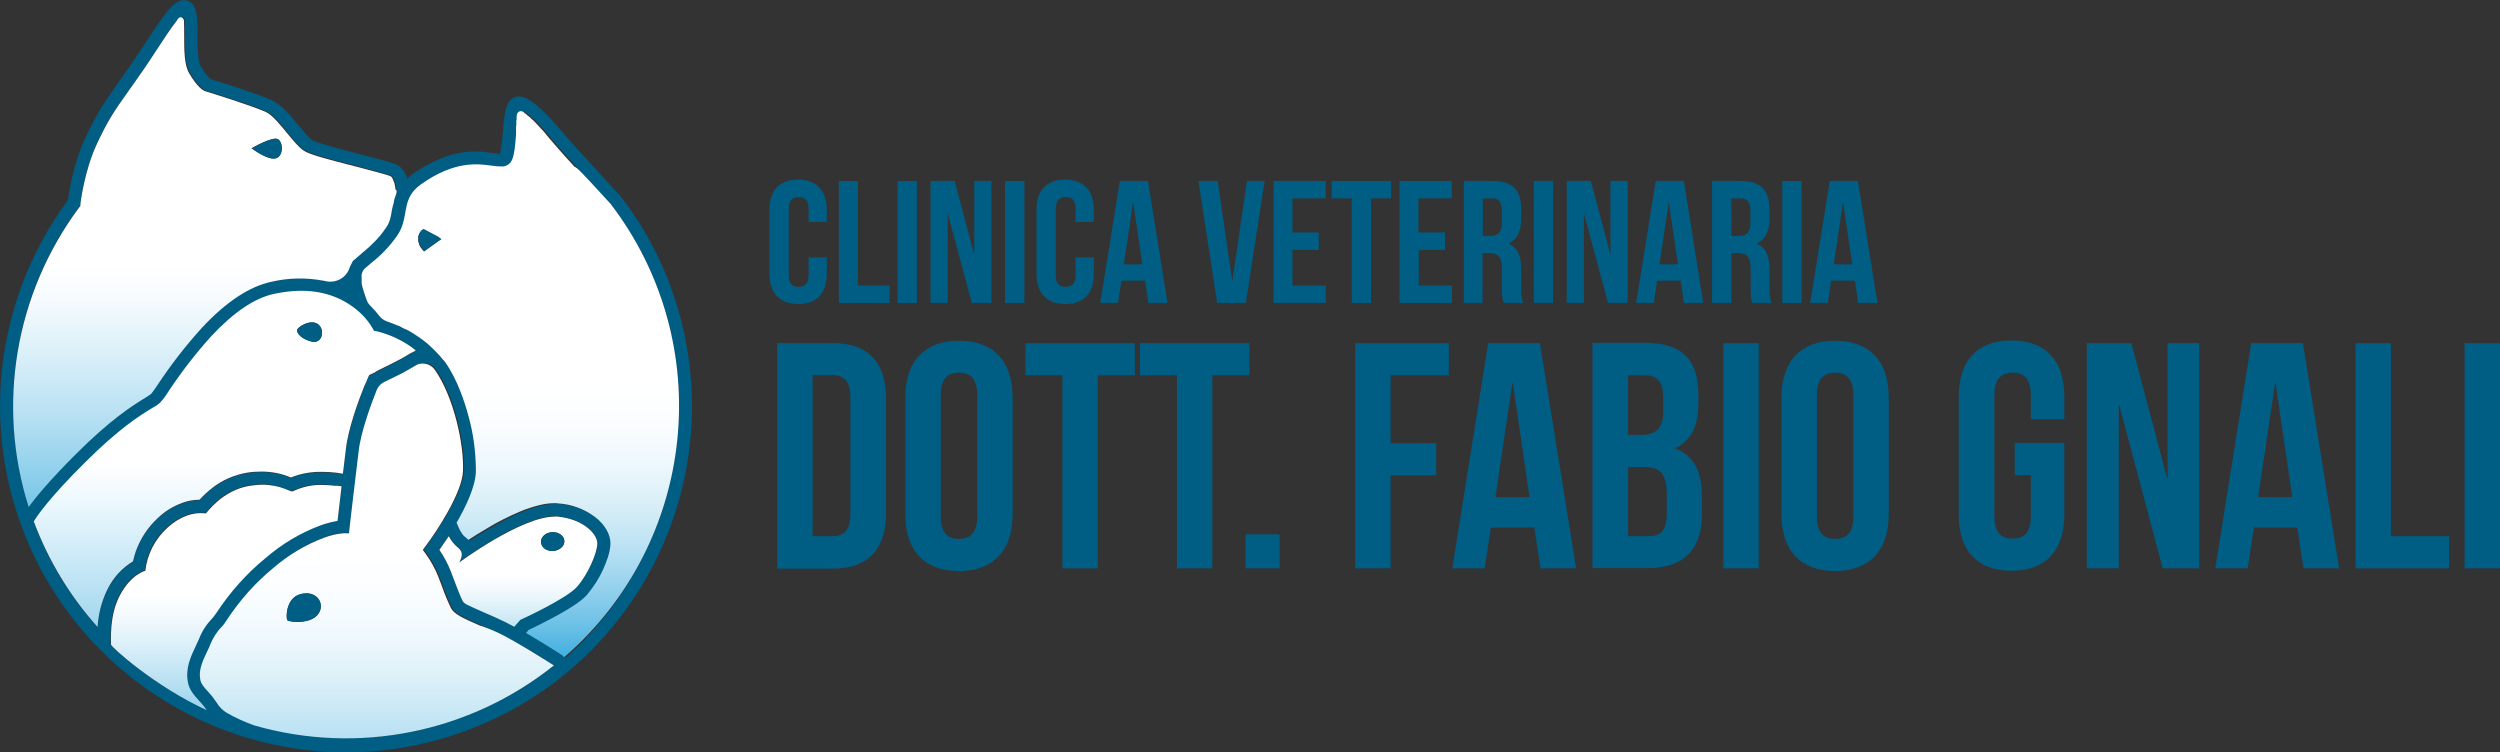<?xml version="1.0" encoding="utf-8"?>
<!-- Generator: Adobe Illustrator 23.0.6, SVG Export Plug-In . SVG Version: 6.00 Build 0)  -->
<svg version="1.1" id="Layer_12" xmlns="http://www.w3.org/2000/svg" xmlns:xlink="http://www.w3.org/1999/xlink" x="0px" y="0px"
	 viewBox="0 0 932.5 280.6" style="enable-background:new 0 0 932.5 280.6;" xml:space="preserve">
<rect x="0" y="0" width="932.5" height="280.6" fill="#333333" stroke="none"/>
<style type="text/css">
	.st0{enable-background:new    ;}
	.st1{fill:#005D84;}
	.st2{fill:url(#Path_2_1_);}
	.st3{fill:url(#Path_3_1_);}
	.st4{fill:url(#Path_5_1_);}
	.st5{fill:url(#Path_7_1_);}
	.st6{fill:url(#Path_8_1_);}
	.st7{fill:url(#Path_9_1_);}
</style>
<g class="st0">
	<path class="st1" d="M308.4,96v6c0,7.3-3.6,11.4-10.7,11.4c-7,0-10.7-4.2-10.7-11.4V78.4c0-7.3,3.6-11.4,10.7-11.4
		c7,0,10.7,4.2,10.7,11.4v4.4h-6.8V78c0-3.3-1.4-4.5-3.7-4.5c-2.3,0-3.7,1.2-3.7,4.5v24.6c0,3.3,1.4,4.4,3.7,4.4
		c2.3,0,3.7-1.2,3.7-4.4V96H308.4z"/>
	<path class="st1" d="M312.8,67.5h7.2v39h11.8v6.5h-18.9V67.5z"/>
	<path class="st1" d="M334.8,67.5h7.2V113h-7.2V67.5z"/>
	<path class="st1" d="M353.6,80h-0.1v33h-6.4V67.5h9l7.2,27.2h0.1V67.5h6.4V113h-7.3L353.6,80z"/>
	<path class="st1" d="M374.9,67.5h7.2V113h-7.2V67.5z"/>
	<path class="st1" d="M408,96v6c0,7.3-3.6,11.4-10.7,11.4c-7,0-10.7-4.2-10.7-11.4V78.4c0-7.3,3.6-11.4,10.7-11.4
		c7,0,10.7,4.2,10.7,11.4v4.4h-6.8V78c0-3.3-1.4-4.5-3.7-4.5c-2.3,0-3.7,1.2-3.7,4.5v24.6c0,3.3,1.4,4.4,3.7,4.4
		c2.3,0,3.7-1.2,3.7-4.4V96H408z"/>
	<path class="st1" d="M435.5,113h-7.2l-1.2-8.3h-8.8L417,113h-6.6l7.3-45.5h10.5L435.5,113z M419.2,98.6h6.9l-3.4-23h-0.1
		L419.2,98.6z"/>
	<path class="st1" d="M459.6,104.6h0.1l5.4-37.1h6.6l-7,45.5H454l-7-45.5h7.2L459.6,104.6z"/>
	<path class="st1" d="M482.1,86.7h9.8v6.5h-9.8v13.3h12.4v6.5H475V67.5h19.5V74h-12.4V86.7z"/>
	<path class="st1" d="M496.8,67.5h22.1V74h-7.5v39h-7.2V74h-7.5V67.5z"/>
	<path class="st1" d="M529.2,86.7h9.8v6.5h-9.8v13.3h12.4v6.5H522V67.5h19.5V74h-12.4V86.7z"/>
	<path class="st1" d="M560.9,113c-0.4-1.2-0.7-1.9-0.7-5.6v-7.2c0-4.2-1.4-5.8-4.7-5.8h-2.5V113H546V67.5h10.8
		c7.4,0,10.6,3.4,10.6,10.5v3.6c0,4.7-1.5,7.7-4.7,9.2v0.1c3.6,1.5,4.7,4.9,4.7,9.6v7c0,2.2,0.1,3.8,0.8,5.5H560.9z M553.1,74v14
		h2.8c2.7,0,4.3-1.2,4.3-4.8v-4.5c0-3.3-1.1-4.7-3.6-4.7H553.1z"/>
	<path class="st1" d="M572.1,67.5h7.2V113h-7.2V67.5z"/>
	<path class="st1" d="M590.9,80h-0.1v33h-6.4V67.5h9l7.2,27.2h0.1V67.5h6.4V113h-7.3L590.9,80z"/>
	<path class="st1" d="M635.3,113h-7.2l-1.2-8.3h-8.8l-1.2,8.3h-6.6l7.3-45.5h10.5L635.3,113z M619,98.6h6.9l-3.4-23h-0.1L619,98.6z"
		/>
	<path class="st1" d="M653.6,113c-0.4-1.2-0.6-1.9-0.6-5.6v-7.2c0-4.2-1.4-5.8-4.7-5.8h-2.5V113h-7.2V67.5h10.8
		c7.4,0,10.6,3.4,10.6,10.5v3.6c0,4.7-1.5,7.7-4.7,9.2v0.1c3.6,1.5,4.7,4.9,4.7,9.6v7c0,2.2,0.1,3.8,0.8,5.5H653.6z M645.8,74v14
		h2.8c2.7,0,4.3-1.2,4.3-4.8v-4.5c0-3.3-1.1-4.7-3.6-4.7H645.8z"/>
	<path class="st1" d="M664.8,67.5h7.2V113h-7.2V67.5z"/>
	<path class="st1" d="M700.3,113h-7.2l-1.2-8.3H683l-1.2,8.3h-6.6l7.3-45.5H693L700.3,113z M684,98.6h6.9l-3.4-23h-0.1L684,98.6z"/>
</g>
<g class="st0">
	<path class="st1" d="M289.9,128h20.9c13.2,0,19.7,7.3,19.7,20.8v42.5c0,13.4-6.5,20.8-19.7,20.8h-20.9V128z M303.1,140v60h7.4
		c4.2,0,6.7-2.2,6.7-8.2v-43.7c0-6-2.5-8.2-6.7-8.2H303.1z"/>
	<path class="st1" d="M337.7,148.2c0-13.4,7.1-21.1,20-21.1c13,0,20,7.7,20,21.1v43.7c0,13.4-7.1,21.1-20,21.1c-13,0-20-7.7-20-21.1
		V148.2z M350.9,192.7c0,6,2.6,8.3,6.8,8.3c4.2,0,6.8-2.3,6.8-8.3v-45.4c0-6-2.6-8.3-6.8-8.3c-4.2,0-6.8,2.3-6.8,8.3V192.7z"/>
	<path class="st1" d="M382.5,128h40.8v12h-13.8v72h-13.2v-72h-13.8V128z"/>
	<path class="st1" d="M425.2,128H466v12h-13.8v72H439v-72h-13.8V128z"/>
	<path class="st1" d="M477.3,199.3V212h-12.7v-12.7H477.3z"/>
	<path class="st1" d="M518.7,165.3h17v12h-17V212h-13.2v-84h34.9v12h-21.7V165.3z"/>
	<path class="st1" d="M587.9,212h-13.3l-2.3-15.2h-16.2l-2.3,15.2h-12.1l13.4-84h19.3L587.9,212z M557.8,185.4h12.7l-6.2-42.5h-0.2
		L557.8,185.4z"/>
	<path class="st1" d="M633.5,147.3v3c0,8.6-2.6,14-8.5,16.8v0.2c7.1,2.8,9.8,9,9.8,17.9v6.8c0,13-6.8,19.9-20,19.9h-20.8v-84H614
		C627.7,128,633.5,134.4,633.5,147.3z M607.3,140v22.2h5.2c4.9,0,7.9-2.2,7.9-8.9v-4.7c0-6-2-8.6-6.7-8.6H607.3z M607.3,174.2V200
		h7.6c4.4,0,6.8-2,6.8-8.3v-7.3c0-7.8-2.5-10.2-8.5-10.2H607.3z"/>
	<path class="st1" d="M642.8,128H656v84h-13.2V128z"/>
	<path class="st1" d="M664.5,148.2c0-13.4,7.1-21.1,20-21.1c13,0,20,7.7,20,21.1v43.7c0,13.4-7.1,21.1-20,21.1c-13,0-20-7.7-20-21.1
		V148.2z M677.7,192.7c0,6,2.6,8.3,6.8,8.3c4.2,0,6.8-2.3,6.8-8.3v-45.4c0-6-2.6-8.3-6.8-8.3c-4.2,0-6.8,2.3-6.8,8.3V192.7z"/>
	<path class="st1" d="M751.5,165.2H770v26.6c0,13.4-6.7,21.1-19.7,21.1c-13,0-19.7-7.7-19.7-21.1v-43.7c0-13.4,6.7-21.1,19.7-21.1
		c13,0,19.7,7.7,19.7,21.1v8.2h-12.5v-9c0-6-2.6-8.3-6.8-8.3c-4.2,0-6.8,2.3-6.8,8.3v45.4c0,6,2.6,8.2,6.8,8.2
		c4.2,0,6.8-2.2,6.8-8.2v-15.5h-6V165.2z"/>
	<path class="st1" d="M790.5,151.2h-0.2V212h-11.9v-84h16.6l13.3,50.3h0.2V128h11.8v84h-13.6L790.5,151.2z"/>
	<path class="st1" d="M872.5,212h-13.3l-2.3-15.2h-16.2l-2.3,15.2h-12.1l13.4-84H859L872.5,212z M842.3,185.4h12.7l-6.2-42.5h-0.2
		L842.3,185.4z"/>
	<path class="st1" d="M878.6,128h13.2v72h21.7v12h-34.9V128z"/>
	<path class="st1" d="M919.3,128h13.2v84h-13.2V128z"/>
</g>
<g id="Logo_-_notext" transform="translate(-108.122 -172.786)">
	<g id="Group_2" transform="translate(108.122 172.786)">
		<g id="Group_1" transform="translate(0 0)">
			<path id="Path_1" class="st1" d="M251,109.3c23.3,67.4-12.4,140.9-79.8,164.2C103.9,296.8,30.4,261,7.1,193.7
				c-13.9-40.2-7.1-84.7,18.2-119c0.4-2.8,2.1-13.6,6.3-22.8C36,42.4,39,38.1,43.9,31.1c1.7-2.4,3.7-5.2,6-8.6
				c1.9-2.7,3.6-5.3,5.1-7.6c2.4-3.8,4.9-7.5,7.7-11c1.2-1.4,4.4-5.3,8-3.3c2.9,1.6,3,6.3,3,12.7c0,4.2,0,9.5,1.3,11.6
				c2.1,3.5,3.4,4.5,3.6,4.6c1.7,0.5,17.9,5.6,22.9,7.9c3.4,1.6,6.7,5.5,9.8,9.3c1.9,2.3,3.8,4.6,5,5.5c1.7,1.1,11.7,3.7,18.2,5.4
				c7.9,2,12.5,3.2,14,4.1c1.7,1.2,2.9,2.9,3.4,4.9c0.7-0.6,1.4-1.2,2.2-1.8c14.2-10,24.4-8.5,29.9-7.7c0.8,0.1,1.7,0.2,2.5,0.3
				c0.5-2.5,0.9-5.1,1-7.6c0.6-7.4,1.2-12,4.1-13.4c3-1.4,6.5,1.1,8.9,3.1c2.9,2.6,5.7,5.4,8.1,8.4c5.7,6.7,9.8,11,9.9,11.1l0,0
				c0.1,0.1,1.5,1.6,12.7,13.9l0.1,0.1l0.1,0.1C239.9,84,246.5,96.2,251,109.3z M253.2,151.4c0.1-27.2-8.9-53.7-25.5-75.3
				c-10.8-11.8-12.5-13.6-12.6-13.8c-0.3-0.3-4.3-4.5-10-11.3c-0.1-0.2-0.3-0.3-0.4-0.5l-0.4-0.5c-0.4-0.5-0.8-0.9-1.2-1.4
				c-0.1-0.1-0.3-0.3-0.4-0.4c-1-1.1-1.9-2.1-2.7-2.9l-0.2-0.2c-0.4-0.4-0.8-0.7-1.1-1c-0.1-0.1-0.1-0.1-0.2-0.2
				c-0.2-0.2-0.4-0.4-0.6-0.5c-0.1-0.1-0.2-0.2-0.4-0.3s-0.2-0.2-0.3-0.3c-0.1-0.1-0.2-0.1-0.3-0.2s-0.1-0.1-0.2-0.2
				c-0.1-0.1-0.2-0.2-0.3-0.2c0,0-0.1-0.1-0.1-0.1S196.1,42,196,42c-0.1-0.1-0.2-0.1-0.3-0.2c0,0,0,0,0,0c-0.7-0.5-1.7-0.3-2.1,0.5
				c-0.1,0.2-0.2,0.3-0.2,0.5c0,0.1,0,0.1,0,0.2c0,0.2-0.1,0.4-0.1,0.7c0,0.1,0,0.2,0,0.3c0,0.1,0,0.1,0,0.2l0,0.2
				c0,0.1,0,0.2,0,0.4c0,0.2,0,0.3-0.1,0.5c0,0,0,0,0,0c0,0.1,0,0.2,0,0.2s0,0.2,0,0.3s0,0.2,0,0.3s0,0.2,0,0.3s0,0.3,0,0.4
				c0,0.2,0,0.4-0.1,0.6c0,0,0,0,0,0.1c0,0.1,0,0.2,0,0.3c0,0.2,0,0.3,0,0.5c0,0.1,0,0.2,0,0.3c0,0,0,0.1,0,0.1c0,0.1,0,0.1,0,0.2
				c0,0,0,0,0,0c0,0.1,0,0.2,0,0.3c0,0.1,0,0.3,0,0.4c0,0.1,0,0.2,0,0.3c0,0.1,0,0.3,0,0.4c-0.3,4-0.6,7.5-1.5,9.5
				c-0.6,1.5-2.1,2.5-3.7,2.5c-1.3,0-2.6-0.1-3.8-0.3c-5.2-0.8-13.8-2.1-26.4,6.9c-4.7,3.3-5.3,6.6-5.9,10.5c-0.5,2.8-1,5.9-3.2,8.9
				c-2.6,3.7-5.7,7-9.3,9.8c-0.9,0.8-1.9,1.5-2.9,2.5c-0.7,0.9-1.1,2-0.9,3.2c0,0,0,0.1,0,0.2c0,0.1,0,0.2,0,0.4c0,0.1,0,0.1,0,0.2
				c0,0.1,0,0.2,0,0.3c0,0.1,0,0.1,0,0.2c0,0.1,0,0.2,0,0.3c0,0.1,0,0.1,0,0.2c0,0.3,0.1,0.5,0.1,0.8c0,0.2,0.1,0.4,0.1,0.6
				c0,0.1,0,0.2,0.1,0.3c0.2,0.7,0.3,1.3,0.6,2c0,0.1,0.1,0.2,0.1,0.3c0,0.1,0.1,0.2,0.1,0.3s0.1,0.2,0.1,0.3
				c0.2,0.6,0.4,1.1,0.6,1.7c0,0.1,0.1,0.2,0.1,0.3s0.1,0.2,0.1,0.3l0,0c0.3,0.6,0.6,1.1,1.1,1.6c0.1,0.1,0.2,0.2,0.3,0.3
				s0.2,0.2,0.3,0.3c0.3,0.3,0.5,0.5,0.7,0.8c0.1,0.1,0.1,0.1,0.2,0.2s0.1,0.2,0.2,0.2s0.1,0.2,0.2,0.2c0.5,0.6,1,1.2,1.4,1.7
				c0.8,1.1,2,1.9,3.3,2.4l0.1,0c0.3,0.1,0.5,0.2,0.8,0.3c0.1,0,0.1,0,0.2,0.1c0.5,0.2,1,0.4,1.6,0.6c0.2,0.1,0.3,0.1,0.5,0.2
				c0.2,0.1,0.3,0.1,0.5,0.2s0.3,0.1,0.5,0.2l0.5,0.2c0.2,0.1,0.4,0.2,0.5,0.3c0.3,0.1,0.6,0.3,0.8,0.4c0.2,0.1,0.4,0.2,0.6,0.3
				c0.1,0,0.2,0.1,0.3,0.1l0,0l0.3,0.1c1,0.5,2,1.1,3,1.8c0.1,0.1,0.2,0.1,0.3,0.2c0.2,0.1,0.4,0.3,0.6,0.4c0.1,0.1,0.2,0.1,0.3,0.2
				c1.2,0.8,2.4,1.7,3.6,2.7c0.1,0.1,0.2,0.1,0.2,0.2c0.6,0.5,1.2,1.1,1.8,1.7c0.1,0.1,0.3,0.2,0.4,0.4c0.3,0.3,0.5,0.5,0.8,0.8
				c0.8,0.8,1.6,1.7,2.3,2.6c0.4,0.4,0.8,0.8,1.1,1.3c4.5,6.5,7.2,14.7,8.7,20.5c1.7,6.2,2.5,12.6,2.6,19c0,0.4,0,0.8,0,1.2
				c-0.2,5.6-3.7,13-7.2,19l0.5,1.1c0.5,1.1,1.1,2.2,1.7,3.2c0.3,0.4,0.7,0.8,1.1,1.1c0.4,0.3,0.7,0.7,1.1,1c2-1.3,4.5-2.9,7.1-4.4
				c3.9-2.3,8-4.4,12.2-6.2c2.2-0.9,4.5-1.7,6.9-2.3c1.9-0.5,3.8-0.7,5.8-0.8c0.6,0,1.1,0,1.7,0.1c4.9,0.4,9.5,2.1,13.5,5
				c3.7,2.8,5.8,6.4,5.8,9.9c0,3.3-1.7,7.4-2.7,9.6c-1.5,3.4-3.6,6.6-6,9.5c-1.3,1.5-4.2,4.1-13.5,9c-3.6,1.9-6.8,3.4-8.4,4.2
				c-0.3,0.3-0.6,0.7-0.9,1.1c4.8,2.8,9.8,6,13,8c0.3,0.2,0.6,0.5,0.9,0.7c0.1,0.1,0.3,0.2,0.4,0.3
				C237.6,221.6,253.2,187.4,253.2,151.4L253.2,151.4z M222.9,202.7c0-3.6-5.4-9.1-14.8-10.1c-0.4,0-0.8-0.1-1.2-0.1
				c-12.5,0-35.6,17.1-35.6,17.1s1.5-2.6,0.7-4.1s-1.6-1.5-3.1-3.4c-0.6-0.7-1.1-1.5-1.5-2.3c-1.4,2.2-2.6,3.9-3.5,5.1
				c1.6,2.5,3,5.1,4.2,7.9c0.6,1.5,1.2,3,1.6,4.2c1.2,3.1,2.1,5.6,3,7.2c0.5,0.5,1.1,1,1.8,1.3c1.5,0.9,3.8,1.8,6.6,3
				c2.3,1,5,2.1,7.5,3.4c1,0.5,2.1,1.1,3.2,1.7l2.3-2.6c0,0,17.2-7.9,21.2-12.4S222.9,206.3,222.9,202.7z M206.6,248.2
				c-4.6-3-13.8-8.8-20-11.8c-2.5-1.2-5-2.3-7.3-3.3c-6.2-2.7-9.5-4.2-10.7-6.5c-1.2-2.5-2.3-5.1-3.2-7.7c-0.5-1.3-1-2.7-1.6-4.2
				c-1.2-2.9-2.7-5.7-4.6-8.3l-1.1-1.5l1.1-1.5c3.7-5,13.6-19.6,13.9-27.9c0.4-9.8-3.4-27.5-10.4-37.6c-1-1.5-2.6-2.4-4.4-2.5
				c0,0,0,0,0,0c-0.1,0-0.2,0-0.3,0c-0.9,0-1.7,0.2-2.5,0.7c-1.3,0.8-3.1,1.8-4.9,2.8c-2.1,1.1-4.9,2.5-6.9,3.4
				c-1.3,0.6-2.3,1.7-2.8,3c-2,5.1-5.9,15.6-6.7,22.6c-1.2,9.8-3.4,28.6-3.4,28.7l-0.2,2.1l-2.1,0c-2.5,0.2-5,0.8-7.3,1.7
				c-6.9,2.6-13.2,6.4-18.8,11.2c-6.7,5.5-12.5,12-17.3,19.3c-0.3,0.5-0.6,0.9-0.8,1.2c-0.4,0.6-0.8,1.1-1.3,1.6
				c-1.7,1.8-3.1,4-4.1,6.3c-0.4,0.9-0.8,1.7-1.1,2.5c-1.8,3.8-3.3,7.1-2.7,10.8c0.3,1.5,1.7,3,3,4.6c0.6,0.6,1.2,1.3,1.7,2
				c0.6,0.8,1.1,1.5,1.5,2.1c0.9,1.5,2.1,2.8,3.7,3.7c3.3,1.9,6.7,3.4,10.3,4.7C133.5,281.7,175.2,273.3,206.6,248.2L206.6,248.2z
				 M155,130.8l0.2-0.1c-4.2-3.4-9.2-5.8-14.5-7l-1.2-0.2l-0.6-1.1c-2.1-3.4-4.9-6.3-8.2-8.5c-7.6-5.2-17.2-6.6-28.4-4.2
				c-7.2,1.5-15.1,6.9-23.5,15.8c-5.8,6.4-11.1,13.3-15.9,20.6c-0.9,1.5-2,3-3.2,4.3c-1,0.8-2,1.5-3.1,2.1
				c-4.2,2.6-12.1,7.5-25,20.3c-13,13-17.6,19.7-19,21.9c5.4,14.5,13.5,27.9,23.8,39.4c0.3-5,1.6-10,3.9-14.5
				c2.1-4.1,5.3-7.6,9.3-10c0.3-1.2,0.6-2.4,1-3.6c1.7-4.8,4.5-9.2,8.3-12.6c2.6-2.5,5.6-4.4,9-5.6c2.1-0.8,4.3-1.2,6.5-1.2
				c1.5-1.7,3.1-3.2,4.9-4.5c3.8-2.9,8.2-4.9,12.9-5.6c1.8-0.3,3.5-0.4,5.3-0.4c3.8,0,7.5,0.7,11,2.2c3.7-1.5,7.7-2.2,11.7-2.1
				c1.7,0,3.4,0.1,5.1,0.3c0.9,0.1,1.8,0.2,2.6,0.4c0.4-3.3,0.8-6.5,1.1-9.1c0.9-7.5,4.8-18.1,7-23.9c0.1-0.3,0.3-0.7,0.5-1
				c0.4-1.1,0.7-1.8,0.8-1.9l0.4-0.9l0.8-0.4c0,0,0.5-0.2,1.3-0.6c0.5-0.3,1-0.6,1.5-0.9c2-0.9,4.8-2.3,6.8-3.4
				c1.4-0.7,3-1.7,4.6-2.6c0.4-0.3,0.9-0.5,1.4-0.7C154.6,131,155,130.8,155,130.8L155,130.8z M147.7,72.6c0.2-0.5,0.3-1.1,0.2-1.6
				c0-0.1,0-0.2,0-0.3c0-0.2-0.1-0.4-0.1-0.6c0-0.1,0-0.3-0.1-0.4c0-0.1,0-0.2,0-0.2c0-0.2-0.1-0.3-0.1-0.5c0-0.1-0.1-0.2-0.1-0.4
				c0,0,0-0.1,0-0.1c0-0.1-0.1-0.2-0.1-0.4c-0.1-0.5-0.3-1-0.6-1.5c0,0-0.1-0.1-0.1-0.1c0,0,0,0,0-0.1c0,0,0,0,0-0.1
				c-0.1-0.1-0.1-0.2-0.2-0.3c0,0,0-0.1-0.1-0.1c0,0,0,0,0,0c0,0,0,0-0.1-0.1c0,0,0,0-0.1-0.1c0,0-0.1,0-0.1-0.1
				c-1.1-0.6-7.8-2.3-12.8-3.6c-10.4-2.7-17.4-4.6-19.7-6c-1.9-1.2-3.8-3.6-6.1-6.4c-2.6-3.2-5.6-6.9-8-8
				c-4.8-2.2-21.4-7.4-22.4-7.7c-1.2-0.4-3.3-1.8-6.2-6.7c-1.9-3.2-1.9-8.7-1.9-14c0-2.2,0-4.2-0.1-5.9c0,0,0,0,0,0
				c-0.1-0.6-0.6-1.1-1.2-1c-0.3,0-0.5,0.2-0.7,0.4l0,0c-0.2,0.2-0.4,0.4-0.5,0.6L66,7.5c-0.2,0.2-0.3,0.4-0.5,0.7
				c-1.8,2.3-3.9,5.6-6.4,9.3c-1.5,2.3-3.3,5-5.1,7.7c-2.4,3.5-4.3,6.3-6.1,8.7c-5,7-7.7,10.9-11.9,20c-4.5,9.8-6,21.9-6,22L30,76.6
				l-0.4,0.5c-23.9,32-30.9,73.6-18.9,111.8c2.8-3.8,8-10.1,17.5-19.6c13.2-13.2,21.4-18.2,25.8-21c0.8-0.5,1.6-1,2.4-1.6
				c0.3-0.4,1.4-2,2.5-3.5c4.9-7.5,10.4-14.5,16.4-21.1c9-9.7,17.8-15.5,26-17.2c6.3-1.5,12.9-1.6,19.3-0.4c0.2,0,0.4,0.1,0.6,0.1
				l0.1,0c0.1,0,0.2,0,0.3,0.1c3.8,0.9,7.6-1.3,8.8-5c0,0,0,0,0-0.1c0,0,0,0,0,0c0-0.1,0-0.1,0.1-0.2c0.1-0.3,0.3-0.7,0.5-1
				c0-0.1,0.1-0.1,0.1-0.2c0-0.1,0.1-0.1,0.1-0.2c0-0.1,0.1-0.1,0.1-0.2s0.1-0.1,0.1-0.2s0.1-0.1,0.1-0.2s0.1-0.1,0.1-0.2
				c0.1-0.1,0.1-0.1,0.2-0.2c0,0,0.1-0.1,0.1-0.1c0.1-0.2,0.3-0.3,0.5-0.4c1.1-1,2.1-1.8,3-2.6c3.2-2.5,6.1-5.5,8.4-8.9
				c1.5-2.1,1.9-4.3,2.4-6.9c0-0.2,0.1-0.4,0.1-0.5c0.1-0.3,0.1-0.6,0.2-0.8c0-0.1,0-0.2,0.1-0.4s0-0.2,0.1-0.4s0-0.2,0.1-0.3
				c0,0,0,0,0-0.1l0.1-0.3c0-0.2,0.1-0.4,0.1-0.6c0-0.1,0-0.1,0-0.2c0.1-0.3,0.2-0.7,0.3-1c0,0,0-0.1,0-0.1c0-0.1,0-0.1,0.1-0.2
				c0.1-0.2,0.1-0.3,0.2-0.5C147.6,72.8,147.7,72.7,147.7,72.6C147.7,72.6,147.7,72.6,147.7,72.6L147.7,72.6z M125.9,194.3
				c0.3-2.7,0.9-7.6,1.5-12.9c-0.8-0.1-1.7-0.3-2.6-0.4c-1.5-0.2-3-0.3-4.5-0.3c-4-0.1-7.9,0.7-11.4,2.4c-0.1,0-0.1,0-0.2,0
				c-1.1,0-4.5-2.5-11.1-2.5c-1.5,0-3,0.1-4.6,0.4c-10.2,1.6-16,10-16.4,10.3c-0.1,0-0.2,0-0.2,0c-0.3,0-0.9-0.1-1.7-0.1
				c-2.5,0-7.1,0.6-12.5,5.5c-4.6,4.2-7.5,9.9-8.2,16c0,0-5.3,1.3-9.4,9s-3.3,17.2-3.4,18.5c-0.1,0.8,16.2,15.6,35.7,24.5
				c-0.4-0.6-0.8-1.1-1.3-1.8c-0.4-0.5-0.9-1.1-1.5-1.7c-1.7-1.9-3.7-4.1-4.2-6.9c-0.9-5.2,1.1-9.5,3-13.7c0.4-0.8,0.7-1.6,1.1-2.4
				c1.2-2.8,2.8-5.4,4.9-7.7c0.3-0.3,0.6-0.7,0.9-1.1c0.2-0.3,0.5-0.7,0.8-1.1c5-7.7,11.2-14.5,18.2-20.3c6-5.2,12.8-9.3,20.2-12.1
				C121.3,195.3,123.6,194.7,125.9,194.3z"/>
			
				<linearGradient id="Path_2_1_" gradientUnits="userSpaceOnUse" x1="4245.544" y1="2779.389" x2="4245.544" y2="2778.807" gradientTransform="matrix(118.529 0 0 -203.574 -503026.688 565955.812)">
				<stop  offset="0" style="stop-color:#FFFFFF"/>
				<stop  offset="0.12" style="stop-color:#FAFDFF"/>
				<stop  offset="0.245" style="stop-color:#EEF8FD"/>
				<stop  offset="0.372" style="stop-color:#D9EFF7"/>
				<stop  offset="0.501" style="stop-color:#BDE3F4"/>
				<stop  offset="0.63" style="stop-color:#97D2ED"/>
				<stop  offset="0.761" style="stop-color:#6AC0E6"/>
				<stop  offset="0.89" style="stop-color:#33A8DE"/>
				<stop  offset="1" style="stop-color:#1294D2"/>
			</linearGradient>
			<path id="Path_2" class="st2" d="M227.8,76.1c39.8,52.1,32.2,126.1-17.3,169c-0.1-0.1-0.3-0.2-0.4-0.3c-0.3-0.3-0.6-0.5-0.9-0.7
				c-3.2-2.1-8.2-5.2-13-8c0.4-0.4,0.7-0.8,0.9-1.1c1.6-0.7,4.8-2.3,8.4-4.2c9.3-4.9,12.2-7.5,13.5-9c2.4-2.9,4.5-6.1,6-9.5
				c1-2.2,2.7-6.3,2.7-9.6c0-3.4-2.1-7.1-5.8-9.9c-3.9-2.9-8.6-4.7-13.5-5c-0.5-0.1-1.1-0.1-1.7-0.1c-2,0-3.9,0.3-5.8,0.8
				c-2.3,0.6-4.6,1.3-6.9,2.3c-4.2,1.8-8.3,3.8-12.2,6.2c-2.6,1.5-5,3-7.1,4.4c-0.3-0.4-0.7-0.7-1.1-1c-0.4-0.3-0.8-0.7-1.1-1.1
				c-0.7-1-1.3-2.1-1.7-3.2l-0.5-1.1c3.5-6.1,7-13.4,7.2-19c0-0.4,0-0.8,0-1.2c-0.1-6.4-0.9-12.8-2.6-19c-1.5-5.7-4.2-14-8.7-20.5
				c-0.3-0.5-0.7-0.9-1.1-1.3c-0.7-0.9-1.5-1.8-2.3-2.6c-0.3-0.3-0.5-0.5-0.8-0.8c-0.1-0.1-0.3-0.3-0.4-0.4
				c-0.6-0.6-1.2-1.1-1.8-1.7c-0.1-0.1-0.2-0.1-0.2-0.2c-1.2-1-2.4-1.9-3.6-2.7c-0.1-0.1-0.2-0.1-0.3-0.2c-0.2-0.1-0.4-0.3-0.6-0.4
				c-0.1-0.1-0.2-0.1-0.3-0.2c-1-0.7-2.1-1.3-3-1.8l-0.3-0.1l0,0c-0.1,0-0.2-0.1-0.3-0.1c-0.2-0.1-0.4-0.2-0.6-0.3
				c-0.3-0.1-0.6-0.3-0.8-0.4c-0.2-0.1-0.4-0.2-0.5-0.3l-0.5-0.2c-0.2-0.1-0.3-0.2-0.5-0.2s-0.3-0.1-0.5-0.2s-0.3-0.1-0.5-0.2
				c-0.6-0.2-1.1-0.4-1.6-0.6c-0.1,0-0.1,0-0.2-0.1c-0.3-0.1-0.5-0.2-0.8-0.3l-0.1,0c-1.3-0.4-2.5-1.3-3.3-2.4
				c-0.4-0.5-0.9-1.1-1.4-1.7c-0.1-0.1-0.1-0.2-0.2-0.2s-0.1-0.2-0.2-0.2s-0.1-0.1-0.2-0.2c-0.2-0.3-0.5-0.5-0.7-0.8
				c-0.1-0.1-0.2-0.2-0.3-0.3s-0.2-0.2-0.3-0.3c-0.5-0.5-0.8-1-1.1-1.6l0,0c0-0.1-0.1-0.2-0.1-0.3s-0.1-0.2-0.1-0.3
				c-0.2-0.5-0.4-1.1-0.6-1.7c0-0.1-0.1-0.2-0.1-0.3s-0.1-0.2-0.1-0.3s-0.1-0.2-0.1-0.3c-0.2-0.7-0.4-1.4-0.6-2c0-0.1,0-0.2-0.1-0.3
				c0-0.2-0.1-0.4-0.1-0.6c-0.1-0.3-0.1-0.6-0.1-0.8c0-0.1,0-0.1,0-0.2c0-0.1,0-0.2,0-0.3c0-0.1,0-0.1,0-0.2c0-0.1,0-0.2,0-0.3
				c0-0.1,0-0.2,0-0.2c0-0.1,0-0.3,0-0.4c0-0.1,0-0.1,0-0.2c-0.2-1.1,0.2-2.3,0.9-3.2c1.1-0.9,2-1.7,2.9-2.5
				c3.6-2.8,6.7-6.1,9.3-9.8c2.2-3,2.7-6.2,3.2-8.9c0.7-3.8,1.2-7.1,5.9-10.5c12.6-8.9,21.2-7.6,26.4-6.9c1.3,0.2,2.5,0.3,3.8,0.3
				c1.6,0,3.1-1,3.7-2.5c0.9-2.1,1.2-5.5,1.5-9.5c0-0.1,0-0.2,0-0.4c0-0.1,0-0.2,0-0.3c0-0.1,0-0.3,0-0.4c0-0.1,0-0.2,0-0.3
				c0,0,0,0,0,0c0-0.1,0-0.1,0-0.2c0,0,0-0.1,0-0.1c0-0.1,0-0.2,0-0.3c0-0.2,0-0.3,0-0.5c0-0.1,0-0.2,0-0.3c0,0,0,0,0,0
				c0-0.2,0-0.4,0.1-0.6c0-0.1,0-0.2,0-0.4s0-0.2,0-0.3s0-0.2,0-0.3s0-0.2,0-0.3s0-0.2,0-0.2c0,0,0,0,0,0c0-0.2,0-0.3,0.1-0.5
				c0-0.1,0-0.2,0-0.4l0-0.2l0-0.2c0-0.1,0-0.2,0-0.3c0-0.2,0.1-0.5,0.1-0.7c0-0.1,0-0.1,0-0.2c0.2-0.8,1-1.4,1.8-1.2
				c0.2,0,0.4,0.1,0.5,0.2c0,0,0,0,0,0c0.1,0.1,0.2,0.1,0.3,0.2c0,0,0.1,0.1,0.1,0.1s0.1,0.1,0.1,0.1c0.1,0.1,0.2,0.1,0.3,0.2
				c0.1,0.1,0.1,0.1,0.2,0.2s0.2,0.1,0.3,0.2c0.1,0.1,0.2,0.2,0.3,0.3s0.2,0.2,0.4,0.3c0.2,0.2,0.4,0.3,0.6,0.5
				c0.1,0.1,0.1,0.1,0.2,0.2c0.3,0.3,0.7,0.7,1.1,1l0.2,0.2c0.8,0.8,1.7,1.8,2.7,2.9c0.1,0.1,0.3,0.3,0.4,0.4
				c0.4,0.4,0.8,0.9,1.2,1.4l0.4,0.5c0.1,0.2,0.3,0.3,0.4,0.5c5.7,6.7,9.7,11,10,11.3C215.3,62.5,217,64.3,227.8,76.1z M163.4,90
				l1.2-0.8l-1.3-0.7l-5.1-2.7h0l-0.4-0.2c-0.1,0.1-0.3,0.2-0.4,0.3l0,0l-0.1,0.1c0,0,0,0-0.1,0.1c-0.1,0.1-0.1,0.1-0.2,0.2
				l-0.1,0.1c-0.1,0.1-0.2,0.2-0.2,0.3c0,0,0,0.1-0.1,0.1c0,0.1-0.1,0.1-0.1,0.2s-0.1,0.1-0.1,0.2c0,0,0,0,0,0.1c0,0,0,0.1-0.1,0.1
				c-0.1,0.3-0.3,0.6-0.3,0.9c0,0,0,0.1,0,0.1s0,0.1,0,0.1c0,0,0,0,0,0.1c0,0,0,0.1,0,0.2s0,0.1,0,0.2c0,0,0,0.1,0,0.1
				c0,0.2,0,0.5,0,0.7c0,0.1,0,0.1,0,0.2c0,0.1,0,0.2,0.1,0.3c0,0.1,0.1,0.3,0.1,0.4c0.1,0.2,0.1,0.4,0.2,0.6c0,0.1,0.1,0.1,0.1,0.2
				c0,0.1,0.1,0.2,0.1,0.3c0.1,0.2,0.2,0.3,0.3,0.5c0,0,0,0.1,0.1,0.1c0.1,0.1,0.2,0.3,0.3,0.4c0,0,0.1,0.1,0.1,0.1
				c0.1,0.2,0.2,0.3,0.3,0.4c0,0,0.1,0.1,0.1,0.1l0,0c0.1,0.1,0.3,0.3,0.4,0.4l0.4-0.3l0,0L163.4,90C163.4,90,163.4,90,163.4,90z"/>
			
				<linearGradient id="Path_3_1_" gradientUnits="userSpaceOnUse" x1="4208.984" y1="2821.635" x2="4208.984" y2="2820.201" gradientTransform="matrix(58.904 0 0 -41.076 -247732.781 116115.109)">
				<stop  offset="0" style="stop-color:#FFFFFF"/>
				<stop  offset="8.500000e-02" style="stop-color:#F6FBFE"/>
				<stop  offset="0.223" style="stop-color:#DCF0F9"/>
				<stop  offset="0.398" style="stop-color:#B6E0F2"/>
				<stop  offset="0.603" style="stop-color:#7EC9E9"/>
				<stop  offset="0.83" style="stop-color:#39AADE"/>
				<stop  offset="1" style="stop-color:#1294D2"/>
			</linearGradient>
			<path id="Path_3" class="st3" d="M208,192.7c9.5,0.9,14.9,6.5,14.8,10.1s-3.5,11.4-7.5,16s-21.2,12.4-21.2,12.4l-2.3,2.6
				c-1.1-0.6-2.2-1.2-3.2-1.7c-2.6-1.3-5.2-2.4-7.5-3.4c-2.8-1.2-5-2.2-6.6-3c-0.7-0.3-1.3-0.7-1.8-1.3c-0.9-1.6-1.8-4.1-3-7.2
				c-0.5-1.3-1-2.7-1.6-4.2c-1.1-2.8-2.5-5.4-4.2-7.9c0.8-1.2,2.1-3,3.5-5.1c0.4,0.8,0.9,1.6,1.5,2.3c1.5,1.9,2.3,1.9,3.1,3.4
				s-0.7,4.1-0.7,4.1s23.1-17.1,35.6-17.1C207.3,192.6,207.7,192.6,208,192.7z M206.4,205.5c2.4-0.2,4.3-1.9,4.1-3.8
				s-2.2-3.3-4.6-3.2s-4.3,1.9-4.1,3.8S204,205.7,206.4,205.5L206.4,205.5z"/>
			<path id="Path_4" class="st1" d="M210.5,201.7c0.1,1.9-1.7,3.6-4.1,3.8s-4.5-1.2-4.6-3.2s1.7-3.6,4.1-3.8
				S210.4,199.8,210.5,201.7z"/>
			
				<linearGradient id="Path_5_1_" gradientUnits="userSpaceOnUse" x1="4249.24" y1="2784.242" x2="4249.24" y2="2783.299" gradientTransform="matrix(132.036 0 0 -139.966 -560913.938 389903.531)">
				<stop  offset="0" style="stop-color:#FFFFFF"/>
				<stop  offset="0.12" style="stop-color:#FAFDFF"/>
				<stop  offset="0.245" style="stop-color:#EEF8FD"/>
				<stop  offset="0.372" style="stop-color:#D9EFF7"/>
				<stop  offset="0.501" style="stop-color:#BDE3F4"/>
				<stop  offset="0.63" style="stop-color:#97D2ED"/>
				<stop  offset="0.761" style="stop-color:#6AC0E6"/>
				<stop  offset="0.89" style="stop-color:#33A8DE"/>
				<stop  offset="1" style="stop-color:#1294D2"/>
			</linearGradient>
			<path id="Path_5" class="st4" d="M186.6,236.4c6.2,3.1,15.4,8.9,20,11.8c-31.4,25.1-73,33.5-111.7,22.4c-3.6-1.3-7-2.8-10.3-4.7
				c-1.5-0.9-2.8-2.2-3.7-3.7c-0.4-0.6-0.9-1.3-1.5-2.1c-0.5-0.7-1.1-1.3-1.7-2c-1.4-1.5-2.8-3.1-3-4.6c-0.7-3.7,0.9-7,2.7-10.8
				c0.4-0.8,0.8-1.6,1.1-2.5c1-2.3,2.3-4.5,4.1-6.3c0.5-0.5,0.9-1,1.3-1.6c0.2-0.3,0.5-0.7,0.8-1.2c4.8-7.3,10.6-13.8,17.3-19.3
				c5.6-4.8,11.9-8.6,18.8-11.2c2.4-0.9,4.8-1.5,7.3-1.7l2.1,0l0.2-2.1c0-0.2,2.2-18.9,3.4-28.7c0.8-7,4.7-17.6,6.7-22.6
				c0.5-1.3,1.5-2.4,2.8-3c2.1-1,4.9-2.4,6.9-3.4c1.8-1,3.5-2,4.9-2.8c0.7-0.5,1.6-0.7,2.5-0.7c0.1,0,0.2,0,0.3,0c0,0,0,0,0,0
				c1.8,0.1,3.4,1,4.4,2.5c7,10.1,10.8,27.7,10.4,37.6c-0.3,8.2-10.1,22.9-13.9,27.9l-1.1,1.5l1.1,1.5c1.9,2.6,3.4,5.4,4.6,8.3
				c0.6,1.5,1.1,2.9,1.6,4.2c0.9,2.6,2,5.2,3.2,7.7c1.2,2.3,4.5,3.8,10.7,6.5C181.5,234.1,184.1,235.2,186.6,236.4z M119.5,227.4
				c0.9-3.3-2.1-7.2-7.5-5.7s-5.4,9-4.8,9.7S117.8,233.3,119.5,227.4L119.5,227.4z"/>
			<path id="Path_6" class="st1" d="M164.6,89.2l-1.2,0.8c0,0,0,0,0,0l-4.7,3.3l0,0l-0.4,0.3c-0.1-0.1-0.3-0.3-0.4-0.4l0,0
				c0,0-0.1-0.1-0.1-0.1c-0.1-0.1-0.2-0.3-0.3-0.4c0,0-0.1-0.1-0.1-0.1c-0.1-0.1-0.2-0.3-0.3-0.4c0,0,0-0.1-0.1-0.1
				c-0.1-0.1-0.2-0.3-0.3-0.5c-0.1-0.1-0.1-0.2-0.1-0.3c0-0.1-0.1-0.1-0.1-0.2c-0.1-0.2-0.1-0.4-0.2-0.6c0-0.1-0.1-0.3-0.1-0.4
				c0-0.1,0-0.2-0.1-0.3c0-0.1,0-0.1,0-0.2c0-0.2,0-0.5,0-0.7c0,0,0-0.1,0-0.1c0-0.1,0-0.1,0-0.2s0-0.1,0-0.2c0,0,0,0,0-0.1
				c0,0,0-0.1,0-0.1s0-0.1,0-0.1c0.1-0.3,0.2-0.6,0.3-0.9c0,0,0-0.1,0.1-0.1c0,0,0,0,0-0.1c0-0.1,0.1-0.1,0.1-0.2s0.1-0.1,0.1-0.2
				c0,0,0-0.1,0.1-0.1c0.1-0.1,0.2-0.2,0.2-0.3l0.1-0.1c0.1-0.1,0.1-0.1,0.2-0.2c0,0,0,0,0.1-0.1l0.1-0.1l0.1,0
				c0.1-0.1,0.2-0.2,0.4-0.3l0.4,0.2h0l5.1,2.7L164.6,89.2z"/>
			
				<linearGradient id="Path_7_1_" gradientUnits="userSpaceOnUse" x1="4251.611" y1="2786.038" x2="4251.611" y2="2784.903" gradientTransform="matrix(142.457 0 0 -125.464 -605587.75 349719.375)">
				<stop  offset="0" style="stop-color:#FFFFFF"/>
				<stop  offset="0.104" style="stop-color:#ECF8FD"/>
				<stop  offset="0.314" style="stop-color:#BDE3F4"/>
				<stop  offset="0.612" style="stop-color:#6EC2E7"/>
				<stop  offset="0.982" style="stop-color:#1296D4"/>
				<stop  offset="1" style="stop-color:#1294D2"/>
			</linearGradient>
			<path id="Path_7" class="st5" d="M155.1,130.7l-0.2,0.1c0,0-0.3,0.2-0.8,0.5c-0.5,0.2-0.9,0.4-1.4,0.7c-1.6,1-3.2,1.9-4.6,2.6
				c-2,1.1-4.8,2.4-6.8,3.4c-0.5,0.2-1,0.5-1.5,0.9c-0.8,0.4-1.3,0.6-1.3,0.6l-0.8,0.4l-0.4,0.9c-0.1,0.1-0.3,0.8-0.8,1.9
				c-0.2,0.3-0.3,0.7-0.5,1c-2.3,5.7-6.2,16.4-7,23.9c-0.3,2.6-0.7,5.8-1.1,9.1c-0.8-0.1-1.7-0.3-2.6-0.4c-1.7-0.2-3.4-0.3-5.1-0.3
				c-4-0.1-8,0.6-11.7,2.1c-3.5-1.5-7.2-2.2-11-2.2c-1.8,0-3.5,0.1-5.3,0.4c-4.7,0.8-9.2,2.7-12.9,5.6c-1.8,1.4-3.4,2.9-4.9,4.5
				c-2.2,0-4.4,0.4-6.5,1.2c-3.3,1.2-6.4,3.1-9,5.6c-3.8,3.5-6.6,7.8-8.3,12.6c-0.4,1.2-0.7,2.4-1,3.6c-4,2.4-7.2,5.9-9.3,10
				c-2.3,4.5-3.6,9.4-3.9,14.5c-10.3-11.5-18.4-24.9-23.8-39.4c1.3-2.2,5.9-8.9,19-21.9c12.8-12.8,20.7-17.7,25-20.3
				c1.1-0.6,2.2-1.3,3.1-2.1c1.2-1.3,2.3-2.8,3.2-4.3c4.8-7.2,10.1-14.1,15.9-20.5c8.3-8.9,16.2-14.3,23.5-15.8
				c11.2-2.4,20.7-1,28.4,4.2c3.3,2.2,6.2,5.1,8.2,8.5l0.6,1.1l1.2,0.2C145.9,124.9,150.9,127.3,155.1,130.7z M116.2,127.4
				c3.9,1,5.2-4.2,2.5-6.4s-7.9,1-7.9,2.2S112.4,126.4,116.2,127.4L116.2,127.4z"/>
			
				<linearGradient id="Path_8_1_" gradientUnits="userSpaceOnUse" x1="4251.736" y1="2780.616" x2="4251.736" y2="2779.833" gradientTransform="matrix(143.053 0 0 -182.595 -608148.625 507824.75)">
				<stop  offset="0" style="stop-color:#FFFFFF"/>
				<stop  offset="8.500000e-02" style="stop-color:#F6FBFE"/>
				<stop  offset="0.223" style="stop-color:#DCF0F9"/>
				<stop  offset="0.398" style="stop-color:#B6E0F2"/>
				<stop  offset="0.603" style="stop-color:#7EC9E9"/>
				<stop  offset="0.83" style="stop-color:#39AADE"/>
				<stop  offset="1" style="stop-color:#1294D2"/>
			</linearGradient>
			<path id="Path_8" class="st6" d="M147.9,71c0.1,0.5,0,1.1-0.2,1.6l0,0c0,0.1-0.1,0.2-0.1,0.3c-0.1,0.2-0.1,0.3-0.2,0.5
				c0,0.1,0,0.1-0.1,0.2c0,0,0,0.1,0,0.1c-0.1,0.3-0.2,0.7-0.3,1c0,0.1,0,0.1,0,0.2c-0.1,0.2-0.1,0.4-0.1,0.6l-0.1,0.3
				c0,0,0,0,0,0.1c0,0.1,0,0.2-0.1,0.3s0,0.2-0.1,0.4s0,0.2-0.1,0.4c-0.1,0.3-0.1,0.6-0.2,0.8c0,0.2-0.1,0.4-0.1,0.5
				c-0.4,2.6-0.8,4.8-2.4,6.9c-2.3,3.4-5.2,6.3-8.4,8.9c-0.9,0.8-1.9,1.6-3,2.6c-0.2,0.1-0.3,0.3-0.5,0.4c0,0-0.1,0.1-0.1,0.1
				c-0.1,0.1-0.1,0.1-0.2,0.2c0,0-0.1,0.1-0.1,0.2s-0.1,0.1-0.1,0.2s-0.1,0.1-0.1,0.2s-0.1,0.1-0.1,0.2c0,0.1-0.1,0.1-0.1,0.2
				c0,0.1-0.1,0.1-0.1,0.2c-0.2,0.3-0.3,0.6-0.5,1c0,0.1,0,0.1-0.1,0.2c0,0,0,0,0,0c0,0,0,0,0,0.1c-1.2,3.7-5,5.8-8.8,5
				c-0.1,0-0.2,0-0.3-0.1l-0.1,0c-0.2,0-0.4-0.1-0.6-0.1c-6.4-1.2-13-1.1-19.3,0.4c-8.2,1.7-17,7.5-26,17.2
				c-6,6.6-11.5,13.7-16.4,21.1c-1,1.5-2.1,3.1-2.5,3.5c-0.8,0.6-1.6,1.1-2.4,1.6c-4.4,2.7-12.6,7.8-25.8,21
				c-9.5,9.5-14.7,15.8-17.5,19.6c-12.1-38.1-5-79.7,18.9-111.8l0.4-0.5L30,76c0-0.1,1.5-12.3,6-22c4.2-9.1,6.9-13,11.9-20
				c1.7-2.4,3.7-5.2,6.1-8.7c1.9-2.8,3.6-5.4,5.1-7.7c2.5-3.8,4.6-7,6.4-9.3c0.2-0.2,0.4-0.5,0.5-0.7l0.1-0.2
				c0.2-0.2,0.4-0.5,0.5-0.6l0,0c0.4-0.5,1.2-0.5,1.6,0c0.2,0.2,0.3,0.5,0.4,0.7c0,0,0,0,0,0c0.1,1.7,0.1,3.7,0.1,5.9
				c0,5.3,0,10.9,1.9,14c2.9,4.9,5,6.4,6.2,6.7c1,0.3,17.7,5.5,22.4,7.7c2.4,1.1,5.4,4.8,8,8c2.3,2.8,4.3,5.2,6.1,6.4
				c2.2,1.5,9.2,3.3,19.7,6c4.9,1.3,11.7,3,12.8,3.6c0,0,0.1,0,0.1,0.1c0,0,0,0,0.1,0.1s0,0,0.1,0.1c0,0,0,0,0,0c0,0,0,0,0.1,0.1
				c0.1,0.1,0.1,0.2,0.2,0.3c0,0,0,0,0,0.1c0,0,0,0,0,0.1c0,0,0.1,0.1,0.1,0.1c0.2,0.5,0.4,1,0.6,1.5c0,0.1,0.1,0.2,0.1,0.4
				c0,0,0,0.1,0,0.1c0,0.1,0.1,0.2,0.1,0.4c0,0.2,0.1,0.3,0.1,0.5c0,0.1,0,0.2,0,0.2c0,0.1,0,0.3,0.1,0.4c0,0.2,0.1,0.4,0.1,0.6
				C147.9,70.8,147.9,70.9,147.9,71z M102.6,59.1c3.2-0.6,3-6.1,1-7.2s-9.8,3.4-9.8,3.4S99.4,59.6,102.6,59.1L102.6,59.1z"/>
			
				<linearGradient id="Path_9_1_" gradientUnits="userSpaceOnUse" x1="4232.021" y1="2794.544" x2="4232.021" y2="2793.519" gradientTransform="matrix(86.239 0 0 -84.153 -364882.875 235391.891)">
				<stop  offset="0" style="stop-color:#FFFFFF"/>
				<stop  offset="8.500000e-02" style="stop-color:#F6FBFE"/>
				<stop  offset="0.223" style="stop-color:#DCF0F9"/>
				<stop  offset="0.398" style="stop-color:#B6E0F2"/>
				<stop  offset="0.603" style="stop-color:#7EC9E9"/>
				<stop  offset="0.83" style="stop-color:#39AADE"/>
				<stop  offset="1" style="stop-color:#1294D2"/>
			</linearGradient>
			<path id="Path_9" class="st7" d="M127.4,181.4c-0.6,5.3-1.2,10.2-1.5,12.9c-2.3,0.4-4.6,1-6.7,1.8c-7.4,2.8-14.2,6.9-20.2,12.1
				c-7.1,5.8-13.2,12.7-18.2,20.3c-0.3,0.4-0.6,0.8-0.8,1.1c-0.3,0.4-0.6,0.8-0.9,1.1c-2.1,2.2-3.8,4.8-4.9,7.7
				c-0.4,0.8-0.7,1.6-1.1,2.4c-2,4.2-4,8.5-3,13.7c0.5,2.9,2.5,5,4.2,6.9c0.5,0.6,1.1,1.2,1.5,1.7c0.5,0.6,0.9,1.2,1.3,1.8
				c-19.4-8.9-35.8-23.7-35.7-24.5c0.1-1.2-0.8-10.7,3.4-18.5s9.4-9,9.4-9c0.7-6.1,3.6-11.8,8.2-16c5.4-4.9,10-5.5,12.5-5.5
				c0.8,0,1.4,0.1,1.7,0.1c0.1,0,0.2,0,0.2,0c0.4-0.3,6.2-8.7,16.4-10.3c1.5-0.2,3-0.4,4.6-0.4c6.7,0,10.1,2.5,11.1,2.5
				c0.1,0,0.1,0,0.2,0c3.6-1.7,7.5-2.6,11.4-2.4c1.5,0,3,0.1,4.5,0.3C125.7,181.1,126.6,181.3,127.4,181.4z"/>
			<path id="Path_10" class="st1" d="M112,221.6c5.4-1.5,8.5,2.4,7.5,5.7c-1.7,6-11.7,4.7-12.3,4S106.5,223.1,112,221.6z"/>
			<path id="Path_11" class="st1" d="M118.7,121c2.7,2.2,1.4,7.4-2.5,6.4s-5.4-3-5.4-4.2S116,118.8,118.7,121z"/>
			<path id="Path_12" class="st1" d="M103.7,51.9c2,1.1,2.2,6.6-1,7.2s-8.7-3.8-8.7-3.8S101.7,50.8,103.7,51.9z"/>
		</g>
	</g>
</g>
</svg>
